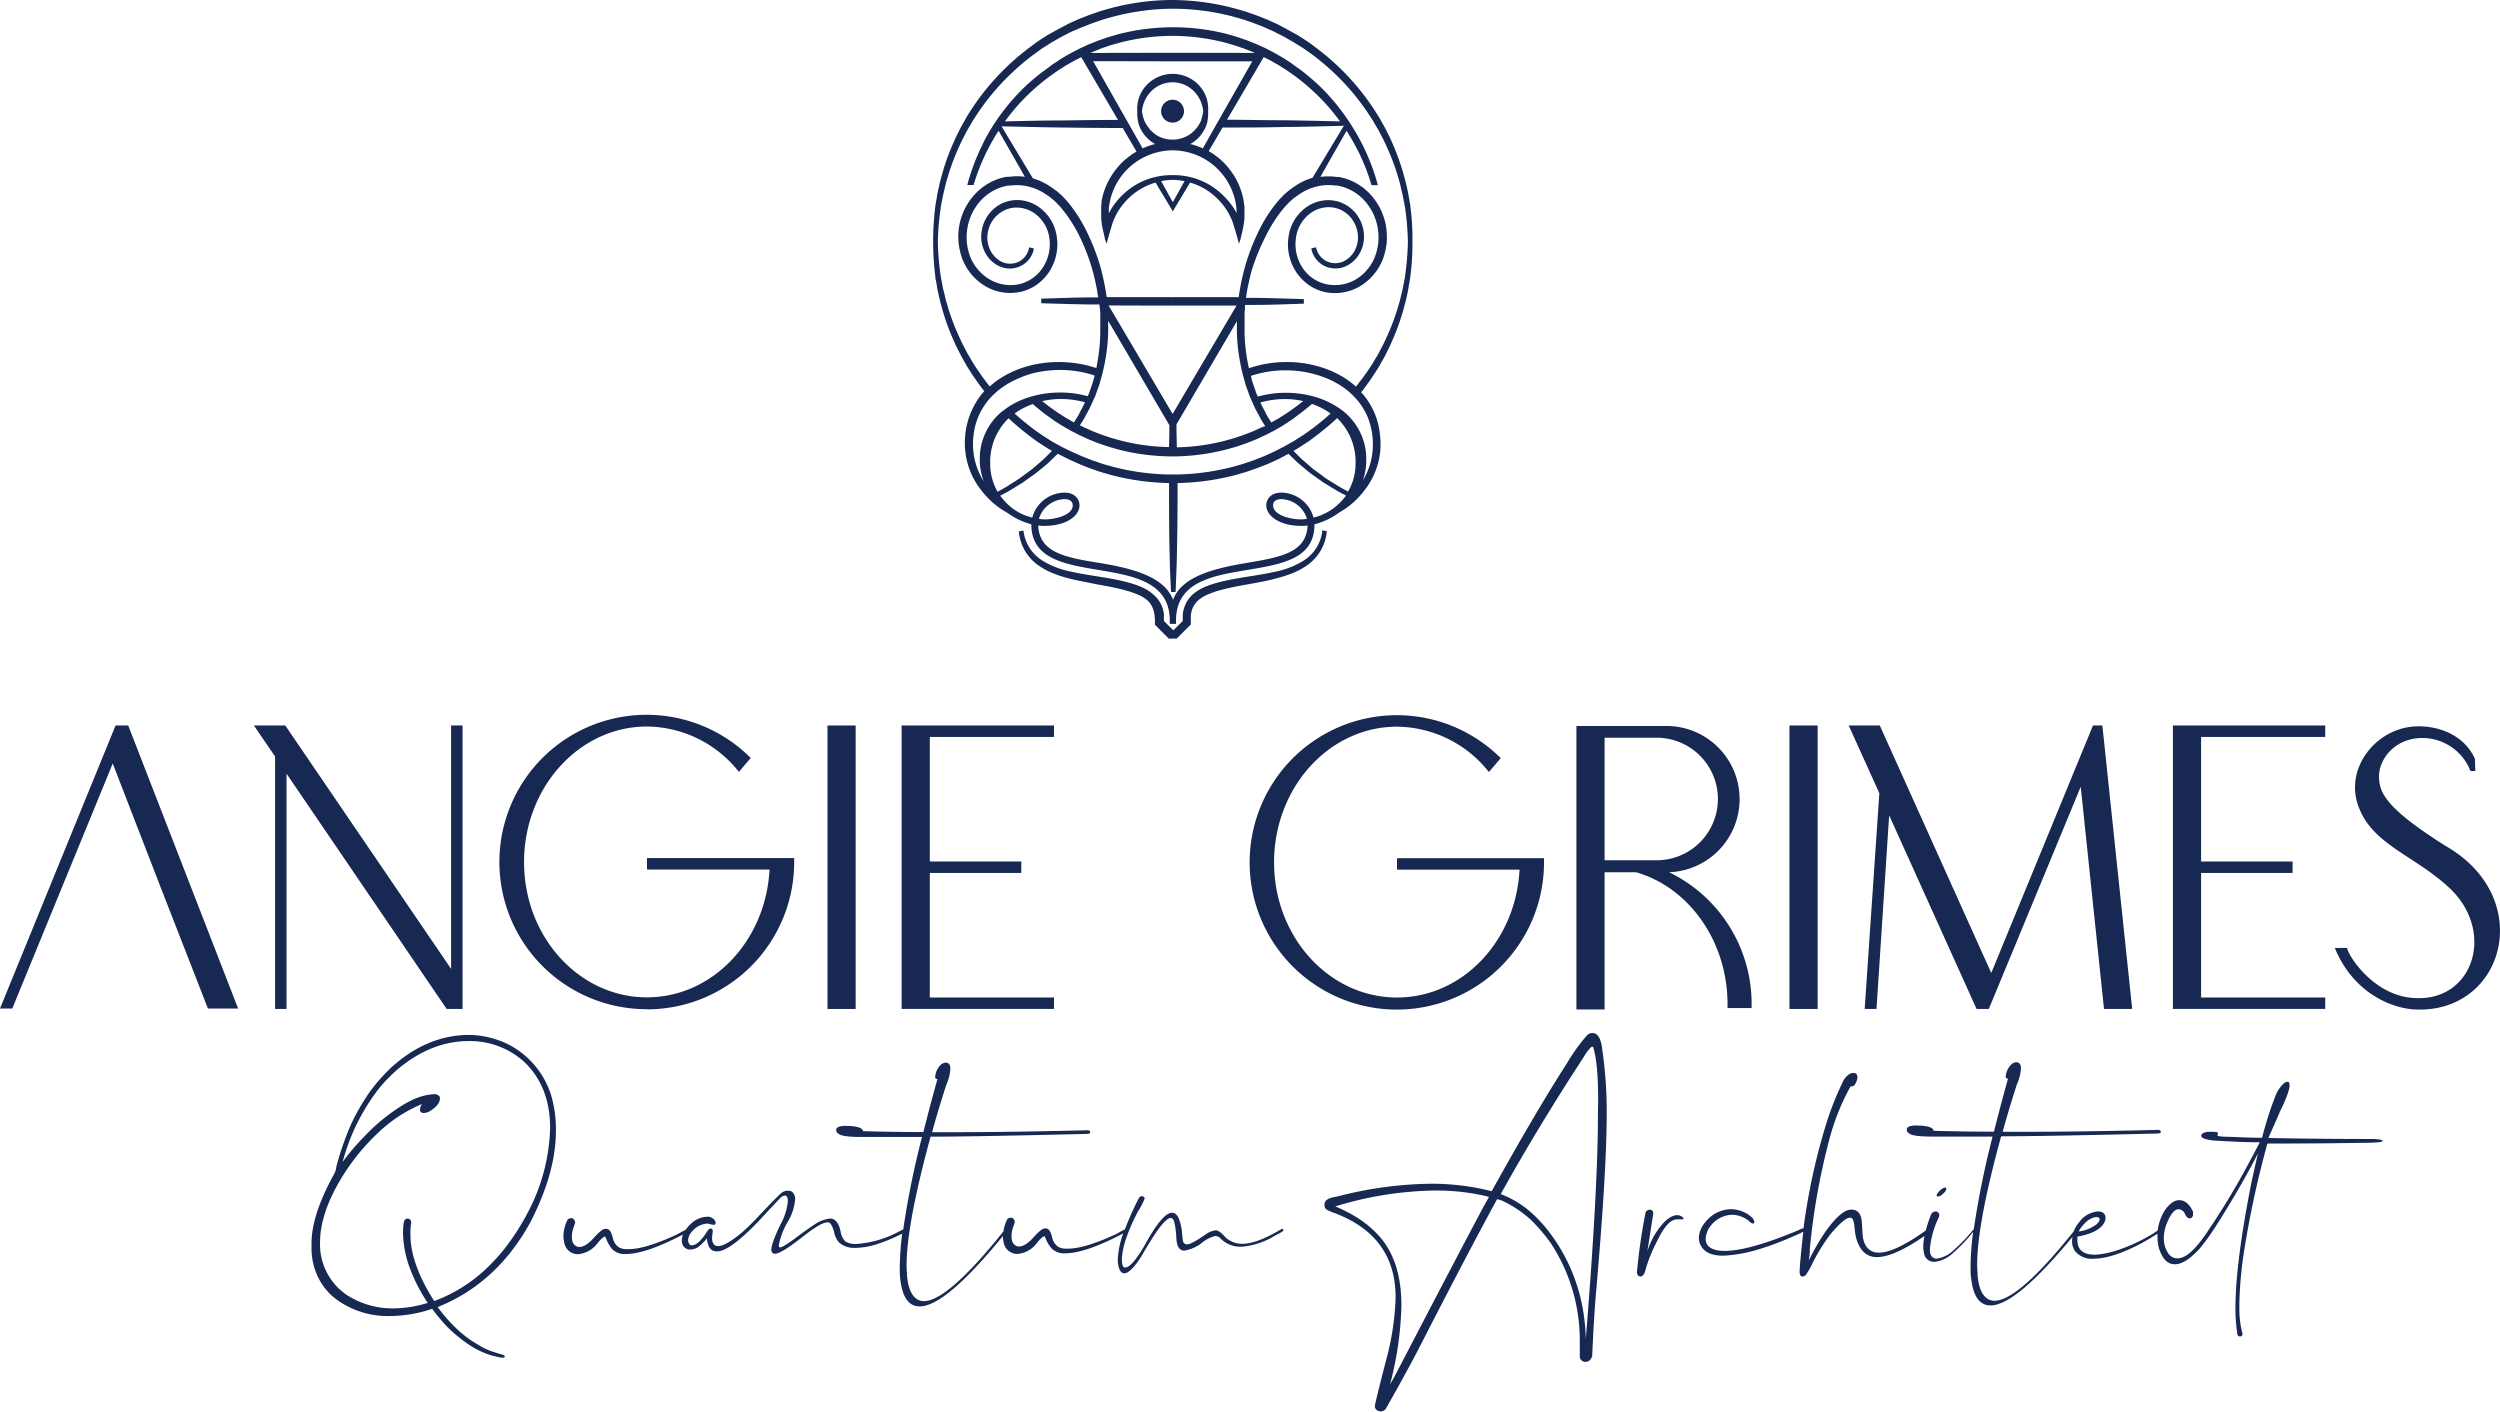 <svg id="Layer_1" data-name="Layer 1" xmlns="http://www.w3.org/2000/svg" viewBox="0 0 458.59 258.96"><defs><style>.cls-1{fill:#172852;}</style></defs><g id="logoMark"><path id="logoMark_PathItem_" data-name="logoMark &lt;PathItem&gt;" class="cls-1" d="M213.91,22.13a2.1,2.1,0,0,0,3.28-1.73,2.1,2.1,0,1,0-3.28,1.73Z"/><path id="logoMark_PathItem_2" data-name="logoMark &lt;PathItem&gt;" class="cls-1" d="M242.54,97.56a7.61,7.61,0,0,1-1.11,3h0a7.71,7.71,0,0,1-2.24,2.24,15.87,15.87,0,0,1-5.4,2.1c-1.47.33-3,.57-4.48.81-1.83.29-3.72.59-5.58,1.06l-.43.12c-.27.07-.56.15-.83.24l-.64.21-.63.25a8.47,8.47,0,0,0-2.39,1.43,5.59,5.59,0,0,0-1.58,2.45,5.82,5.82,0,0,0-.27,1.19l0,.23,0,.79a1.93,1.93,0,0,0,0,.23l-1.68,1.67h-.1l-1.67-1.67c0-.06,0-.13,0-.2l0-.84,0-.18a6.58,6.58,0,0,0-.27-1.21A5.53,5.53,0,0,0,211.5,109a8.24,8.24,0,0,0-2.41-1.44l-.63-.25-.62-.2c-.28-.1-.56-.18-.84-.25l-.43-.12c-1.86-.47-3.75-.77-5.58-1.06-1.48-.24-3-.48-4.47-.81a15.84,15.84,0,0,1-5.41-2.1,7.74,7.74,0,0,1-2.24-2.25,7.61,7.61,0,0,1-1.11-3l0-.19-.85.12,0,.18a8.48,8.48,0,0,0,3.56,6.07,12.9,12.9,0,0,0,3,1.58,23.35,23.35,0,0,0,2.78.87c1.58.39,3.19.67,4.75,1,1.73.31,3.53.63,5.23,1.08l.42.12c.26.07.52.14.76.23l.58.2.56.22a6.82,6.82,0,0,1,2,1.19A4,4,0,0,1,211.6,112a4.4,4.4,0,0,1,.19.85l.07.92v.83l2.53,2.54.06,0h1.4l2.59-2.59v-.64a1.21,1.21,0,0,1,0-.2l0-.67,0-.23a5.82,5.82,0,0,1,.19-.87,4.11,4.11,0,0,1,1.14-1.79,6.88,6.88,0,0,1,1.95-1.17l.56-.23.58-.2c.25-.09.5-.16.76-.23l.42-.12c1.71-.45,3.5-.77,5.23-1.08,1.56-.28,3.17-.56,4.75-1a24.12,24.12,0,0,0,2.79-.87,13,13,0,0,0,3-1.58,8.64,8.64,0,0,0,2.44-2.65,8.53,8.53,0,0,0,1.12-3.42l0-.18-.85-.12Z"/><path id="logoMark_CompoundPathItem_" data-name="logoMark &lt;CompoundPathItem&gt;" class="cls-1" d="M258.72,37.9c0-.35-.1-.69-.16-1,0-.19-.07-.38-.1-.57l-.13-.8-.17-.79-.12-.54c-.07-.34-.15-.69-.24-1l-.42-1.53a43.69,43.69,0,0,0-2.09-5.69l-.3-.66c-.06-.14-.13-.27-.2-.41l-.72-1.45-.42-.74-.23-.41-.21-.38c-.13-.23-.27-.48-.42-.7a44.45,44.45,0,0,0-7-8.74,45.62,45.62,0,0,0-4.27-3.65l-1.34-1-.38-.26-1.77-1.14-1.82-1-1.88-1-1.92-.87-2-.78-.89-.31-.43-.15c-.63-.23-1.29-.41-1.92-.59l-.78-.22A45.17,45.17,0,0,0,215.35,0H215a44.71,44.71,0,0,0-11.12,1.46l-.78.22c-.63.18-1.28.36-1.91.59l-.44.15-.89.31-2,.78-1.92.87-1.87,1-1.83,1-1.76,1.14-.38.26-1.34,1a45.57,45.57,0,0,0-4.26,3.65,44.35,44.35,0,0,0-7,8.73c-.14.22-.27.46-.4.69l-.23.41-.22.39c-.14.25-.29.5-.42.76l-.73,1.44c-.07.14-.14.27-.2.42l-.29.65a41.52,41.52,0,0,0-2.1,5.7l-.42,1.52c-.09.34-.16.69-.24,1,0,.18-.07.36-.12.54l-.17.8-.13.79c0,.19-.06.38-.1.57-.06.35-.12.69-.16,1a51.88,51.88,0,0,0,0,12.86c0,.35.1.69.16,1s.07.38.1.58l.13.8.17.79a5.23,5.23,0,0,1,.12.54c.08.34.15.69.24,1l.42,1.53a41.84,41.84,0,0,0,2.1,5.69l.29.66c.06.14.13.27.2.41l.11.22.62,1.22c.14.27.28.52.42.77l.22.39.23.39c.13.24.26.48.4.69a49.39,49.39,0,0,0,3.05,4.38c-.26.28-.51.58-.74.87A14.48,14.48,0,0,0,178.4,75a13.92,13.92,0,0,0-.93,2.51,14.57,14.57,0,0,0-.44,2.63,14.07,14.07,0,0,0,1.6,7.72,16.49,16.49,0,0,0,3.33,4.2,15,15,0,0,0,2.81,2,13.15,13.15,0,0,0,4.41,2.11c0,6.32,6,7.32,12.33,8.38s13.07,2.18,13.07,9.29v.6h1.14v-.6c0-7.11,6.65-8.22,13.08-9.29s12.35-2.06,12.32-8.38A13,13,0,0,0,245.68,94a14.83,14.83,0,0,0,2.6-1.86,16.28,16.28,0,0,0,3.33-4.2,14.07,14.07,0,0,0,1.57-5.06,14.62,14.62,0,0,0,0-2.66,14.44,14.44,0,0,0-.43-2.63,13.32,13.32,0,0,0-.93-2.52,14.12,14.12,0,0,0-1.42-2.27c-.22-.28-.45-.56-.71-.84a49.26,49.26,0,0,0,3.07-4.4c.15-.23.29-.48.42-.72l.21-.38.23-.39.42-.76.72-1.44c.07-.14.14-.27.21-.42l.28-.65a41.86,41.86,0,0,0,2.1-5.7l.42-1.53c.09-.33.16-.68.24-1l.12-.54.17-.8.13-.8c0-.19.07-.37.1-.56.06-.35.12-.69.16-1a46.25,46.25,0,0,0,.4-6.43A46.25,46.25,0,0,0,258.72,37.9Zm-16.1,56.49a8.82,8.82,0,0,1-1.67.55,6.23,6.23,0,0,0-5.89-4.58c-1.92,0-2.78,1.18-2.78,2.35,0,1.82,2.28,3.76,6.49,3.76a10.3,10.3,0,0,0,1.09-.07c-.22,4.69-4.33,5.72-10.54,6.75-6,1-12.47,2.36-14.14,6.88-1.68-4.51-8.18-5.92-14.19-6.88-6.21-1-10.32-2.06-10.55-6.75a10.47,10.47,0,0,0,1.09.07c4.22,0,6.49-1.94,6.49-3.76,0-1.17-.86-2.35-2.78-2.35a6.23,6.23,0,0,0-5.89,4.58,9.56,9.56,0,0,1-4.5-2.45,10.21,10.21,0,0,1-1.37-1.57c.53-.27,1.05-.55,1.58-.84l2.28-1.39a4.39,4.39,0,0,0,.5-.34l.25-.18,1.83-1.3.23-.18L191,86l.48-.4c.29-.24.6-.48.88-.75l1.26-1.22.24-.22c.06-.06.11-.12.17-.17l2,1,1.92.87,1.95.78.85.29.48.17c.63.23,1.29.41,1.92.59l.77.22a45.41,45.41,0,0,0,10.53,1.45v1.83c0,3.93,0,7.84.12,11.64,0,2,.17,4.82.23,6.33v.18h.85v-.18c.12-2.79.2-4.92.23-6.33.08-3.82.13-7.74.13-11.64v-.29c0-.52,0-1,0-1.54a45.5,45.5,0,0,0,10.54-1.45l.76-.22c.64-.18,1.29-.36,1.92-.59l.48-.17.85-.29,2-.78,1.92-.87,1.87-1h0a1.59,1.59,0,0,1,.13.13l.24.23,1.26,1.21c.29.27.59.51.88.75l.48.4.82.68.23.18,1.82,1.29.25.18a5.5,5.5,0,0,0,.5.34l2.29,1.39c.54.3,1.07.58,1.65.88a9.3,9.3,0,0,1-1.34,1.53h0a9.93,9.93,0,0,1-2.51,1.75l-.32.13Zm-3.9.89c-2.1,0-5.19-.82-5.19-2.57,0-.43.2-1.15,1.53-1.15a5.07,5.07,0,0,1,4.68,3.61A8.1,8.1,0,0,1,238.72,95.28Zm-43.48-3.72c1.34,0,1.54.72,1.54,1.15,0,1.75-3.1,2.57-5.2,2.57a8.3,8.3,0,0,1-1-.11A5.07,5.07,0,0,1,195.24,91.56Zm45.41-12.88-1.31.93c-.11.08-.23.17-.35.24l-1.72,1.09-1.77,1-1.81.92-1.85.84-1.9.74-.81.28-.48.16c-.6.22-1.22.39-1.82.56l-.77.21a43.63,43.63,0,0,1-10.33,1.39h-1.16a43.48,43.48,0,0,1-10.32-1.39l-.77-.21c-.6-.17-1.23-.34-1.83-.56l-.46-.16-.82-.28-1.89-.74-1.86-.83L194.81,82,193,81l-1.73-1.1c-.12-.07-.23-.16-.35-.24l-1.3-.92c-1.44-1.1-2.53-2-3.5-2.89a13,13,0,0,1,3.33-1.73c.65.57,1.37,1.15,2.2,1.8l.63.45c.46.33.93.67,1.41,1l1.06.67,1.57.91,1.71.88,1.7.78,1.73.69.77.27.4.13c.57.21,1.15.37,1.72.53l.67.2a40.35,40.35,0,0,0,9.54,1.29h1.1a40,40,0,0,0,9.43-1.3l.67-.19c.57-.16,1.15-.32,1.72-.53l.4-.13.78-.27,1.73-.69,1.7-.78,1.66-.85,1.62-.94,1-.67c.49-.3,1-.64,1.42-1l.63-.46c.84-.64,1.57-1.24,2.24-1.81a13.07,13.07,0,0,1,3.41,1.75C243.18,76.69,242.09,77.59,240.65,78.68Zm-40-5.45c0-.09.08-.17.11-.25a3.26,3.26,0,0,0,.2-.48l.26-.73.18-.49c.12-.32.24-.65.34-1s.17-.63.26-.94l.06-.22c.1-.31.18-.63.26-1s.15-.62.2-.9a34.47,34.47,0,0,0,.76-6.17l0-1.54c0-.22,0-.44,0-.66L214.51,78v0c0,.23,0,.46,0,.67l-.06,3.34a38.58,38.58,0,0,1-9-1.23l-.69-.19c-.53-.15-1.08-.3-1.61-.49l-.41-.14-.72-.24-1.68-.66-1.63-.74-.62-.31.6-.93c.18-.3.34-.59.49-.89s.16-.3.25-.45l.4-.75.12-.23.71-1.59Zm34.85-51.17c-3.34,0-6.75-.08-10.42-.1l6.73-11.49,1.23.62,1.56.89,1,.64c.46.28.91.6,1.34.91l.63.44a40.18,40.18,0,0,1,3.67,3.09,36.68,36.68,0,0,1,4.56,5.21C241.47,22.16,237.91,22.09,235.53,22.06ZM215,11.25l14.71,0-6.16,10.83-.65,1.14-2.26,4a12.53,12.53,0,0,0-2.3-.8l.14-.08a6.46,6.46,0,0,0,2.37-2.42,3.94,3.94,0,0,0,.28-.55,7.06,7.06,0,0,0,.36-1.07l0-.12a6.91,6.91,0,0,0,.12-1.77,6.63,6.63,0,0,0-.15-1.92,6.14,6.14,0,0,0-.62-1.6,6.52,6.52,0,0,0-2.38-2.43,6.71,6.71,0,0,0-3.31-.91h-.07a6.73,6.73,0,0,0-3.31.91,6.46,6.46,0,0,0-2.37,2.42,6,6,0,0,0-.63,1.62,6.45,6.45,0,0,0-.15,1.89,7.31,7.31,0,0,0,.13,1.82l0,.09a6.71,6.71,0,0,0,.35,1.07q.15.33.27.54a6.52,6.52,0,0,0,2.38,2.43l.14.08a12.18,12.18,0,0,0-2.29.8l-2.27-4-6.81-12Zm2.28,22c-.72,1.28-1.44,2.58-2.14,3.84L213,33.23a11.49,11.49,0,0,1,2.13-.24A11.33,11.33,0,0,1,217.24,33.23ZM215,27.58h.19a11.83,11.83,0,0,1,11.45,9.49l.16,1,.05,1a.37.37,0,0,1,0,.11l0-.09A12.61,12.61,0,0,0,225,36.5a13.75,13.75,0,0,0-2.72-2.34,12.92,12.92,0,0,0-3.46-1.55,13.23,13.23,0,0,0-3.62-.49H215a13.29,13.29,0,0,0-3.62.49,12.71,12.71,0,0,0-3.45,1.55,13.48,13.48,0,0,0-2.73,2.34,12.89,12.89,0,0,0-1.8,2.63l0,.08a.49.49,0,0,1,0-.12l0-1,.17-1a11.69,11.69,0,0,1,2.19-4.86A11.85,11.85,0,0,1,215,27.58ZM209.85,22l0-.06a6.64,6.64,0,0,1-.37-1.55,6.41,6.41,0,0,1,.37-1.59,5.54,5.54,0,0,1,.67-1.26,5.63,5.63,0,0,1,2-1.8,5.7,5.7,0,0,1,2.58-.65h0v-.19l0,.19a5.76,5.76,0,0,1,2.58.65,5.92,5.92,0,0,1,2.66,3.06,6.17,6.17,0,0,1,.37,1.55,6.64,6.64,0,0,1-.36,1.59l0,.09a5.84,5.84,0,0,1-.6,1.12l0,0a5.65,5.65,0,0,1-2,1.81,5.81,5.81,0,0,1-2.63.65A5.69,5.69,0,0,1,212.5,25a5.8,5.8,0,0,1-2-1.84A6.63,6.63,0,0,1,209.85,22ZM223,23.29Zm-16.87.51,2.35,4-.69.42a4.27,4.27,0,0,0-.41.29l-.21.16-.21.16-.4.31a12.65,12.65,0,0,0-2.06,2.2,13,13,0,0,0-2.42,5.51L202,37.94l0,1.12c0,.13,0,.26,0,.38l0,.51a12.57,12.57,0,0,0,.35,2.37l.3,1.3s0,.11,0,.15l.33.95.52-1.88.4-1.3c0-.12.07-.24.11-.36a6.66,6.66,0,0,1,.28-.83l.29-.63a11.77,11.77,0,0,1,1.57-2.41,12.29,12.29,0,0,1,2.41-2.21,12.05,12.05,0,0,1,3.41-1.61c1,1.67,3,5,3,5l.17.28.16-.28,3-5a11.84,11.84,0,0,1,3.4,1.61,12.29,12.29,0,0,1,2.41,2.21,11.49,11.49,0,0,1,1.56,2.4l.3.64c.1.23.19.54.29.84,0,.12.07.24.1.35l.4,1.3.52,1.87.33-1s0,0,0-.08l.32-1.36a14.44,14.44,0,0,0,.35-2.37l0-.5c0-.13,0-.26,0-.39l0-1.14-.16-1.11a13.1,13.1,0,0,0-2.41-5.5,13.26,13.26,0,0,0-2.08-2.21l-.39-.3-.21-.16-.2-.15a3.19,3.19,0,0,0-.42-.3l-.69-.42,2.35-4,.19-.33c4,0,7.68,0,11.31-.1,3.14,0,7.66-.14,10.94-.22l0,0-5.75,9.55a10.43,10.43,0,0,0-2,.8c-.24.12-.48.25-.72.4l-.66.43-.66.46-.64.52-.21.18a4.38,4.38,0,0,0-.39.36l-.84.87-.75.91A27.3,27.3,0,0,0,230.6,43a38.31,38.31,0,0,0-2.19,5.82,42.86,42.86,0,0,0-1.19,5.68h-2.44c-3.37,0-6.5,0-9.56,0h-.07v.19h0l-.06-.19h-.2c-3,0-6.06,0-9.39,0H203a44.47,44.47,0,0,0-1.18-5.68A40.55,40.55,0,0,0,199.6,43a28.22,28.22,0,0,0-3.25-5.36l-.76-.92-.82-.85a4.48,4.48,0,0,0-.4-.36l-.21-.19-.31-.26-1-.71-.66-.43a7.28,7.28,0,0,0-.72-.4,10.43,10.43,0,0,0-2-.8l-5.75-9.55,0,0c3.28.08,7.8.18,10.94.22,3.64.05,7.34.08,11.31.1Zm8.89,32.26h.2c3.87,0,7.73,0,11.6,0L215.1,75.93,205.35,59.4l-2-3.37C207.19,56.05,211.12,56.06,215.05,56.06ZM198.8,74.26a.89.89,0,0,1-.08.17l-.41.77c-.08.15-.16.31-.23.46s-.29.56-.45.83l-.63,1-1.44-.82-1-.65c-.46-.27-.91-.59-1.34-.9l-.63-.45c-.51-.38-1-.74-1.4-1.09a15.58,15.58,0,0,1,3.47-.39,16.67,16.67,0,0,1,4.36.6Zm38.82.42-.63.45c-.43.31-.88.63-1.34.91l-1,.64-1.45.82-.62-1c-.17-.28-.31-.56-.45-.84s-.16-.31-.24-.45l-.39-.74c0-.07-.07-.14-.1-.2l-.19-.44a16.68,16.68,0,0,1,4.46-.63,16.07,16.07,0,0,1,3.39.37C238.61,73.92,238.14,74.29,237.62,74.68Zm-6.15,3.7-1.63.74-1.68.65-.72.25-.42.14c-.53.19-1.08.34-1.61.49l-.68.19a38.26,38.26,0,0,1-8.86,1.22l-.06-3.33c0-.28,0-.57,0-.89l10.36-17.68.72-1.24c0,.22,0,.44,0,.66l0,1.55a35.16,35.16,0,0,0,.76,6.16c.05.27.11.56.2.92s.17.64.26,1l.06.21c.09.31.18.62.26.94s.22.64.34,1,.12.33.18.51l.26.72a4.89,4.89,0,0,0,.2.48c0,.08.07.16.11.25l.56,1.27.15.33.12.22.41.75.24.45c.15.3.31.59.49.89l.6.93ZM215.23,9.68,200,9.71l2-.82c.23-.09.47-.17.7-.24l.44-.15c.53-.19,1.08-.34,1.61-.49l.68-.19a38.78,38.78,0,0,1,9.48-1.24h.32a39.25,39.25,0,0,1,9.47,1.23l.68.2c.53.15,1.08.3,1.61.49l.44.15.69.23,1.68.66.37.17ZM184.34,22.27a37.32,37.32,0,0,1,4.56-5.21A39.67,39.67,0,0,1,192.56,14l.64-.45c.43-.31.88-.63,1.34-.91l1-.64,1.57-.89,1.23-.62L205.08,22c-3.67,0-7.08.05-10.42.1C192.28,22.09,188.72,22.16,184.34,22.27Zm16.17,50.88Zm-18.8-.21c.23-.25.47-.49.71-.72l.09-.08.18-.16a13.71,13.71,0,0,1,1.84-1.37h0l.23-.15c.28-.17.57-.32.86-.48s.62-.31.93-.44a19,19,0,0,1,2.66-1,21,21,0,0,1,4.82-.67,20.13,20.13,0,0,1,6.73,1l0,.18c-.08.29-.16.57-.23.85s-.2.6-.3.9l-.18.52-.25.71c-.05.15-.11.29-.17.43a1.47,1.47,0,0,0-.1.22,18.78,18.78,0,0,0-5.06-.68,19.5,19.5,0,0,0-4.6.55c-.4.1-.81.22-1.2.34a15.1,15.1,0,0,0-3.81,1.83l-.5.35-.32.26-.05,0a11.19,11.19,0,0,0-4.26,9,11,11,0,0,0,.74,4c-.22-.36-.43-.72-.62-1.09a12.71,12.71,0,0,1-1.31-4.59,12.85,12.85,0,0,1,0-2.4,13.27,13.27,0,0,1,.42-2.36,13.42,13.42,0,0,1,.85-2.22,13.28,13.28,0,0,1,1.28-2C181.24,73.46,181.46,73.21,181.71,72.94Zm3.32,3.8a47.48,47.48,0,0,0,3.73,3.15l1.34,1,.38.26,1.77,1.14.72.42-1.4,1.4c-.27.25-.55.5-.83.73l-.47.4-.79.68-.2.17-1.76,1.3-.26.19c-.15.11-.29.22-.45.32l-2.22,1.41c-.53.31-1.06.6-1.6.89a10.23,10.23,0,0,1-1.35-5.1A11.1,11.1,0,0,1,185,76.74Zm58.35,11.12c-.16-.1-.3-.21-.45-.32l-.25-.19-1.77-1.3-.2-.17-.79-.68-.46-.4c-.28-.23-.57-.48-.83-.73l-1.22-1.21-.15-.15.8-.46,1.76-1.14.38-.26,1.34-1c1.55-1.2,2.71-2.18,3.74-3.15a11.14,11.14,0,0,1,3.38,8.32,10.11,10.11,0,0,1-1.38,5.15c-.56-.31-1.12-.61-1.67-.93Zm7.24-3.45a11.2,11.2,0,0,0-4.24-9c-.28-.22-.58-.44-.89-.64a15.36,15.36,0,0,0-3.89-1.85c-.4-.13-.81-.24-1.21-.34a19.51,19.51,0,0,0-4.51-.53,19.08,19.08,0,0,0-5.16.7l-.1-.24a3.25,3.25,0,0,1-.18-.43l-.25-.71a5.34,5.34,0,0,0-.18-.52c-.1-.3-.21-.59-.3-.89s-.15-.59-.23-.88l0-.14a20,20,0,0,1,6.77-1,19.71,19.71,0,0,1,7.45,1.6c.32.14.64.29.93.44l.9.5.14.09a13.68,13.68,0,0,1,2.23,1.7,9.63,9.63,0,0,1,.71.72,9.26,9.26,0,0,1,.63.73,12.88,12.88,0,0,1,1.28,2,12,12,0,0,1,.84,2.22,12.21,12.21,0,0,1,.42,2.36,12.9,12.9,0,0,1,0,2.4,12.47,12.47,0,0,1-1.32,4.59c-.14.28-.3.56-.47.84A10.89,10.89,0,0,0,250.62,84.41Zm-1.89-13.49a15.62,15.62,0,0,0-2.27-1.7l-.16-.1-.76-.43-.92-.46a20.65,20.65,0,0,0-8.38-1.82h-.16a21.21,21.21,0,0,0-7,1.14c0-.18-.07-.36-.1-.54a33.35,33.35,0,0,1-.68-5.92l0-1.51c0-.31,0-.63,0-.95s0-.36,0-.54l0-.74.07-.75c0-.18,0-.37,0-.55a.44.44,0,0,0,0-.12c.73,0,1.46,0,2.19,0,2.43,0,5.92-.14,8.42-.22h.19v-.85h-.19c-3.71-.11-6.54-.19-8.42-.22l-2,0c.08-.55.16-1.08.2-1.29.25-1.35.56-2.7.93-4A38.56,38.56,0,0,1,232,43.68a26.84,26.84,0,0,1,3.08-5l.7-.84.76-.79c.11-.11.22-.2.33-.3l.2-.17.28-.24.86-.62.62-.4.61-.34c.19-.1.39-.19.58-.27a8.89,8.89,0,0,1,1.07-.38,9.19,9.19,0,0,1,3.82-.3l.18,0,.18,0a8.87,8.87,0,0,1,4.87,2.6,10.35,10.35,0,0,1,1.63,2.29,10.79,10.79,0,0,1,.92,2.67,11.22,11.22,0,0,1,.15,2.82,10.38,10.38,0,0,1-.65,2.74,8.48,8.48,0,0,1-3.58,4.16,7.61,7.61,0,0,1-5.36.81A7.07,7.07,0,0,1,238.85,49a7.86,7.86,0,0,1-1.12-5.37A6.67,6.67,0,0,1,240.54,39a5.79,5.79,0,0,1,2.31-.92,5.3,5.3,0,0,1,2.7.25l.3.12.13.06.19.09.21.13a2.63,2.63,0,0,1,.41.27,5.12,5.12,0,0,1,1.06,1,5.68,5.68,0,0,1,.78,1.29,5.49,5.49,0,0,1,.42,1.5,5.13,5.13,0,0,1-.49,3.06A4.58,4.58,0,0,1,246.33,48a3.64,3.64,0,0,1-3-.09,3.55,3.55,0,0,1-1.87-2.36l-.05-.19-.84.2,0,.18a4.5,4.5,0,0,0,2.29,3,4.64,4.64,0,0,0,3.84.17,5.57,5.57,0,0,0,2.8-2.61,6.19,6.19,0,0,0,.66-3.69,6.72,6.72,0,0,0-.47-1.81,7.43,7.43,0,0,0-.92-1.58A6.44,6.44,0,0,0,247.51,38a3.8,3.8,0,0,0-.53-.36l-.22-.13a2.1,2.1,0,0,0-.26-.13l-.13-.06a3.52,3.52,0,0,0-.4-.18,6.57,6.57,0,0,0-3.31-.35,7.06,7.06,0,0,0-2.85,1.1,8,8,0,0,0-3.44,5.48,9.26,9.26,0,0,0,1.27,6.33,8.83,8.83,0,0,0,2.24,2.43,8.36,8.36,0,0,0,3,1.41,9,9,0,0,0,3.3.13,9.09,9.09,0,0,0,3.13-1.07,10,10,0,0,0,4-4.26c.11-.21.2-.42.29-.63a9.46,9.46,0,0,0,.42-1.3,13.51,13.51,0,0,0,.35-1.88,13.2,13.2,0,0,0-.16-3.25,12.25,12.25,0,0,0-1.06-3.09,12,12,0,0,0-1.89-2.66,10.89,10.89,0,0,0-2.61-2,10.38,10.38,0,0,0-3.11-1.08l-.22,0-.22,0a10.83,10.83,0,0,0-2.9,0L247,24l.32.49c.12.18.23.37.34.56l.21.36c.07.12.14.25.22.37l.34.6.65,1.25.18.33.26.57a37.14,37.14,0,0,1,1.89,4.85c0,.12.08.24.11.35l.06.23h1.16l-.06-.25-.18-.65a39.61,39.61,0,0,0-1.86-5l-.26-.58c-.06-.14-.13-.27-.19-.41l-.63-1.24c-.12-.23-.24-.45-.37-.67l-.2-.36a3.72,3.72,0,0,1-.19-.34c-.12-.21-.24-.42-.37-.62A39.25,39.25,0,0,0,242.28,16a41.59,41.59,0,0,0-3.78-3.24l-.64-.45c-.45-.33-.92-.67-1.4-1l-1.05-.67-1.62-.94-1.66-.86-1.7-.77-1.74-.69-.77-.27-.4-.13c-.56-.21-1.14-.37-1.7-.53l-.69-.2A40,40,0,0,0,215.27,5h-.35a40,40,0,0,0-9.86,1.3l-.68.2c-.57.16-1.15.32-1.7.53l-.41.13-.77.27-1.74.69-1.7.78-1.66.86-1.62.93-1,.67c-.49.3-1,.64-1.41,1l-.64.46A38.66,38.66,0,0,0,187.91,16a39.25,39.25,0,0,0-6.19,7.75c-.13.2-.25.41-.37.62l-.19.35-.2.35c-.13.22-.25.44-.37.67L180,27c-.07.14-.14.27-.2.41l-.26.57a38.87,38.87,0,0,0-1.86,5.06l-.18.65-.06.25h1.16l.06-.23c0-.11.07-.23.11-.35a36.39,36.39,0,0,1,1.9-4.86l.25-.56.18-.34.65-1.24c.11-.2.23-.4.35-.6l.21-.37c.08-.12.14-.24.21-.36a6.53,6.53,0,0,1,.35-.56c.1-.17.21-.33.31-.49L188,32.43a10.76,10.76,0,0,0-2.89,0l-.23,0-.22,0a10.48,10.48,0,0,0-3.11,1.08,10.89,10.89,0,0,0-2.61,2,12,12,0,0,0-1.89,2.66,11.5,11.5,0,0,0-1.21,6.34,12.61,12.61,0,0,0,.34,1.88,10.48,10.48,0,0,0,.42,1.3c.09.21.19.42.29.63a10,10,0,0,0,4,4.26,9,9,0,0,0,6.44.93,8.2,8.2,0,0,0,3-1.4,8.83,8.83,0,0,0,2.24-2.43,9.26,9.26,0,0,0,1.27-6.33,8,8,0,0,0-3.43-5.48,7.1,7.1,0,0,0-2.86-1.1,6.47,6.47,0,0,0-3.29.35,2.65,2.65,0,0,0-.42.18l-.13.06a1.74,1.74,0,0,0-.27.14l-.21.12a3.93,3.93,0,0,0-.52.35,6.86,6.86,0,0,0-1.29,1.26,7.62,7.62,0,0,0-.92,1.59,7,7,0,0,0-.46,1.79,6.2,6.2,0,0,0,.66,3.7,5.57,5.57,0,0,0,2.8,2.61,4.57,4.57,0,0,0,3.83-.17,4.49,4.49,0,0,0,2.3-3l0-.18-.84-.2-.05.19A3.55,3.55,0,0,1,186.89,48a3.64,3.64,0,0,1-3,.09,4.66,4.66,0,0,1-2.23-2.18,5.15,5.15,0,0,1-.49-3.07,6.14,6.14,0,0,1,.41-1.48,6.31,6.31,0,0,1,.78-1.3,5.83,5.83,0,0,1,1.08-1,2.75,2.75,0,0,1,.4-.26l.2-.12.2-.1.13-.06.32-.13a5.31,5.31,0,0,1,2.68-.24,5.7,5.7,0,0,1,2.32.93,6.65,6.65,0,0,1,2.8,4.59A7.84,7.84,0,0,1,191.34,49,7.09,7.09,0,0,1,187,52.12a7.56,7.56,0,0,1-5.36-.81A8.48,8.48,0,0,1,178,47.15a10.3,10.3,0,0,1-.65-2.73,11.21,11.21,0,0,1,.15-2.83,10.79,10.79,0,0,1,.92-2.67,10.35,10.35,0,0,1,1.63-2.29,9.7,9.7,0,0,1,2.23-1.69,9.17,9.17,0,0,1,2.63-.9l.2,0,.18,0a9.14,9.14,0,0,1,3.81.3,8.89,8.89,0,0,1,1.07.38c.19.08.39.17.58.27s.42.22.62.34l.61.4.6.41.54.45.2.17c.11.1.23.19.33.3l.76.78.7.85a26.33,26.33,0,0,1,3.08,5,37.44,37.44,0,0,1,2.13,5.58c.37,1.31.68,2.66.93,4,0,.17.11.66.19,1.29l-1.87,0c-1.88,0-4.72.11-8.43.22H191v.85h.19c2.5.08,6,.18,8.43.22l1.59,0h.47c0,.37.08.64.08.67l.07.74,0,.75,0,.54c0,.32,0,.64,0,.95l0,1.5A33.59,33.59,0,0,1,201.2,67c0,.17-.06.34-.1.51A22.08,22.08,0,0,0,194,66.41a21.52,21.52,0,0,0-5.2.68,19.5,19.5,0,0,0-3.22,1.16c-.31.14-.62.3-.92.46l-.72.41-.16.1a14.8,14.8,0,0,0-2.14,1.59l-.09.08a47.22,47.22,0,0,1-2.92-4.1c-.14-.21-.27-.43-.4-.66s-.14-.25-.22-.37l-.22-.38-.42-.73-.72-1.39-.21-.4-.29-.64A42.18,42.18,0,0,1,174,56.73l-.44-1.49q-.14-.48-.24-1c-.05-.19-.09-.38-.14-.56L173,53l-.15-.78c0-.18-.07-.37-.1-.55-.07-.34-.13-.67-.18-1a47.59,47.59,0,0,1-.53-6.29,47.59,47.59,0,0,1,.53-6.29c0-.34.11-.67.18-1,0-.18.07-.37.1-.55l.15-.77.18-.77c.05-.19.09-.37.14-.56s.15-.64.24-1l.44-1.48a42.57,42.57,0,0,1,2.14-5.51l.29-.63c.07-.13.14-.26.2-.39l.73-1.4c.13-.24.27-.47.4-.7s.16-.27.24-.4.15-.26.22-.39.26-.44.41-.66a42.93,42.93,0,0,1,6.86-8.39,44.09,44.09,0,0,1,4.14-3.5L191,9l.34-.23L193,7.72l1.77-1,1.81-.92L198.47,5l1.89-.74.84-.29.45-.15c.6-.22,1.22-.39,1.83-.56l.76-.21A43.52,43.52,0,0,1,215,1.6h.37A43.77,43.77,0,0,1,226.05,3l.78.22c.6.17,1.23.34,1.83.56l.46.16c.27.09.55.18.81.28l1.9.74,1.85.83,1.82.93,1.76,1L239,8.8l.34.24,1.32.93a45.72,45.72,0,0,1,4.15,3.5,43.43,43.43,0,0,1,6.86,8.4c.14.2.27.42.4.65s.14.26.22.38l.25.43.39.68.74,1.41.19.38.29.63a41.71,41.71,0,0,1,2.15,5.5l.44,1.49.24,1c0,.19.09.37.13.56l.18.76.15.78c0,.18.07.37.11.55.06.34.13.67.18,1a49.34,49.34,0,0,1,.53,6.28,49.36,49.36,0,0,1-.53,6.3h0c0,.34-.11.67-.17,1,0,.18-.08.37-.11.55l-.14.77-.19.77c0,.18-.09.37-.13.55s-.15.65-.24,1l-.44,1.48a41.35,41.35,0,0,1-2.15,5.51l-.29.63c-.06.13-.13.26-.2.39l-.73,1.4-.39.69-.25.41-.23.39a7.16,7.16,0,0,1-.39.66A49.92,49.92,0,0,1,248.73,70.92Z"/></g><g id="type"><path id="type_PathItem_" data-name="type &lt;PathItem&gt;" class="cls-1" d="M21.2,133.08,0,185H2.25l18.43-44.95Q29.34,162.52,38.14,185h5.54q-10.11-26-20.16-51.92Z"/><polygon id="type_PathItem_2" data-name="type &lt;PathItem&gt;" class="cls-1" points="84.85 185.07 84.85 180.8 84.85 133.08 82.75 133.08 82.75 177.73 52.33 133.08 46.57 133.08 50.46 138.77 50.46 185.07 52.56 185.07 52.56 141.92 81.93 185.07 84.85 185.07"/><path id="type_PathItem_3" data-name="type &lt;PathItem&gt;" class="cls-1" d="M118.68,185.15a27,27,0,0,0,27-27v-.75h-27v2.1h22.48c-.68,13.11-10.49,23.45-22.48,23.45-12.44,0-22.55-11.09-22.55-24.8s10.11-24.88,22.55-24.88a21.73,21.73,0,0,1,16.86,8.32l2.17-2.55a27,27,0,1,0-19,46.08Z"/><rect id="type_PathItem_4" data-name="type &lt;PathItem&gt;" class="cls-1" x="151.79" y="133.08" width="5.17" height="52"/><polygon id="type_PathItem_5" data-name="type &lt;PathItem&gt;" class="cls-1" points="193.34 185.07 193.34 182.98 170.56 182.98 170.56 160.13 187.34 160.13 187.34 158.03 170.56 158.03 170.56 135.18 193.34 135.18 193.34 133.08 166.21 133.08 165.39 133.08 165.39 185.07 170.56 185.07 193.34 185.07"/><path id="type_PathItem_6" data-name="type &lt;PathItem&gt;" class="cls-1" d="M278.81,157.43H256.26v2.1h22.48c-.68,13.11-10.49,23.45-22.48,23.45-12.44,0-22.55-11.09-22.55-24.8s10.11-24.88,22.55-24.88a21.73,21.73,0,0,1,16.86,8.32l2.17-2.55a27,27,0,1,0,7.94,19.11v-.75h-4.42Z"/><path id="type_CompoundPathItem_" data-name="type &lt;CompoundPathItem&gt;" class="cls-1" d="M316.89,184.17v.75h4.42v-.75A26.82,26.82,0,0,0,306.17,160a13.42,13.42,0,0,0-.3-26.83h-16.7v52h5.17V160h5.76C309.77,162.75,316.89,172.64,316.89,184.17Zm-22.55-48.84h9.21a11.24,11.24,0,1,1,0,22.47h-9.21Z"/><rect id="type_PathItem_7" data-name="type &lt;PathItem&gt;" class="cls-1" x="328.25" y="133.08" width="5.17" height="52"/><polygon id="type_PathItem_8" data-name="type &lt;PathItem&gt;" class="cls-1" points="342.05 185.07 344.22 185.07 346.54 149.56 362.57 185.07 364.82 185.07 366.47 181.1 381.68 144.32 385.95 185.07 391.12 185.07 385.65 133.08 383.93 133.08 365.27 178.48 344.82 133.08 339.12 133.08 344.74 145.51 342.05 185.07"/><polygon id="type_PathItem_9" data-name="type &lt;PathItem&gt;" class="cls-1" points="426.53 185.07 426.53 182.98 403.76 182.98 403.76 160.13 420.54 160.13 420.54 158.03 403.76 158.03 403.76 135.18 426.53 135.18 426.53 133.08 399.41 133.08 398.59 133.08 398.59 185.07 403.76 185.07 426.53 185.07"/><path id="type_PathItem_10" data-name="type &lt;PathItem&gt;" class="cls-1" d="M448.62,155.18c-11.09-7-12.22-9.81-12.22-12.81s2.78-7,8-7a9.5,9.5,0,0,1,8.77,6.06h.89l-.07-2.24c-2-4.42-6.82-6.22-11.24-5.92-7,.52-12.59,7.64-10.19,14.46,2.47,7.12,10,9,16.49,14.91,8.76,7.86,4.87,20.83-5.77,20.45-8-.15-12.74-8.24-12.74-9.21h-2.25c3.45,8.46,10.79,11.31,15.29,11.31C459.55,185.45,465.1,164.62,448.62,155.18Z"/></g><g id="tagline"><path id="tagline_CompoundPathItem_" data-name="tagline &lt;CompoundPathItem&gt;" class="cls-1" d="M92.82,191.37a17,17,0,0,0-6.73-1.53c-5.08,0-9.82,1.95-14.17,5.84a32.7,32.7,0,0,0-4,4.48,41.22,41.22,0,0,0-3.37,5.74A52.57,52.57,0,0,0,61.7,214a3.8,3.8,0,0,1-.56,1.63c-2.65,4.86-4,9-4,12.48v.4l0,.17a.11.11,0,0,1,0,.1v.2a12.15,12.15,0,0,0,1.44,5.76A10.93,10.93,0,0,0,62,238.56a15.89,15.89,0,0,0,9.4,2.85,24.71,24.71,0,0,0,7.87-1.32A41.69,41.69,0,0,0,82,243.36a27.72,27.72,0,0,0,4,3.29,14.78,14.78,0,0,0,6.1,2.41h.1c.26,0,.4-.1.4-.3v0s-.08-.1-.24-.22c-.8-.22-1.36-.38-1.68-.5a11.94,11.94,0,0,1-3-1.39,19.73,19.73,0,0,1-3.88-2.89,27.21,27.21,0,0,1-3.51-4q11-4.42,17.14-15.82,4.55-9,4.54-16.44A21.7,21.7,0,0,0,101,200.6,15.8,15.8,0,0,0,92.82,191.37Zm3.89,31.25a43.51,43.51,0,0,1-4.52,6.89A37.23,37.23,0,0,1,89,232.9a28,28,0,0,1-9.29,5.74s-.08-.06-.18-.16q-4.24-6.73-4.24-12v-.4a10.41,10.41,0,0,1,.16-1.89c-.1-.42-.3-.64-.62-.64h-.1c-.16,0-.26,0-.28.1-.34,0-.52.86-.52,2.63a19.48,19.48,0,0,0,1.22,6.26A30.85,30.85,0,0,0,78.46,239v0a21.48,21.48,0,0,1-6,1,15.48,15.48,0,0,1-8.87-2.47,11.21,11.21,0,0,1-4.88-9.64q0-5.05,3.57-11.2a40.1,40.1,0,0,1,3.68-5.28,42.37,42.37,0,0,1,3.69-3.89,26.28,26.28,0,0,1,7.75-5v0a2,2,0,0,0-.36,1.08c0,.31.2.51.6.57a2.44,2.44,0,0,0,1.18-.32c1.25-.79,1.87-1.55,1.87-2.31a1.76,1.76,0,0,0,0-.28,1.08,1.08,0,0,0-1.08-.55,10.77,10.77,0,0,0-3.86,1,21.7,21.7,0,0,0-3.27,1.92,33.71,33.71,0,0,0-5.34,4.52,42.12,42.12,0,0,0-4.29,5h0v0a37.84,37.84,0,0,1,6.72-13.55,30,30,0,0,1,3.13-3.25c4.2-3.6,8.63-5.38,13.29-5.38a14.86,14.86,0,0,1,9.92,3.59c3.31,3,5,7.15,5,12.33A35,35,0,0,1,96.71,222.62Z"/><path id="tagline_PathItem_" data-name="tagline &lt;PathItem&gt;" class="cls-1" d="M235.25,225.41l-.2.06c-3,1.79-5.38,2.69-7.15,2.69h-.12a4.52,4.52,0,0,1-3-1.2c-.74-.86-1.32-1.28-1.78-1.28a4,4,0,0,0-1.59.58c-1.89,1.32-3.09,2-3.61,2a.74.74,0,0,1-.63-.26c-.14,0-.26-.74-.38-2.27-.32-2.18-.9-3.27-1.78-3.27h0c-1.11,0-2.63,1.71-4.58,5.16-1.75,3.17-3.07,4.78-3.94,4.88h-.18c-.3,0-.46-.42-.52-1.26,0-2.27,1-5.24,2.91-8.94a13.65,13.65,0,0,0,1.27-2.43c0-.24-.16-.38-.48-.44s-.53.24-.77.7c-1,2-1.78,3.8-2.37,5.39-.23.1-.74.37-1.58.84-3.83,1.78-6.79,2.69-8.89,2.69h-.24a3,3,0,0,1-1.53-.34A2.82,2.82,0,0,1,193,227c-.24-1.1-.63-1.67-1.19-1.67h-.16c-.38,0-1,.49-1.89,1.45-1.08,1.24-2,1.87-2.87,1.87a.74.74,0,0,1-.34-.06c-.68-.25-1-.85-1-1.83a6,6,0,0,1,.16-1.25l.44-1.3v-.08c-.1-.5-.32-.76-.7-.76h-.08a.84.84,0,0,0-.6.28,7.43,7.43,0,0,0-.71,2.24q-10.22,12.78-14.61,12.79a2.49,2.49,0,0,1-1.2-.34c-1.05-.66-1.67-2.09-1.87-4.33,0-.59-.08-1.21-.08-1.87,0-5.08,1.49-12.95,4.4-23.63q7.34,0,28.36-.5c.74,0,.92-.1.92-.32v-.06c0-.14-.14-.24-.38-.3-14.19.34-19.69.36-28.62.36.86-3.15,1.74-6,2.61-8.71a8.47,8.47,0,0,0,.74-2.85l0-.32c-.06-.55-.34-.89-.9-.89a1.55,1.55,0,0,0-1,.56,3.42,3.42,0,0,0-.88,2v.14a.3.3,0,0,0,.18.28,1,1,0,0,0,.24,0q-1.14,4.06-2.59,9.76c-3.75,0-7.45-.06-11.06-.16h0c-.06-.22-.12-.32-.16-.32-.22-.34-1.22-.65-3-.65a2.85,2.85,0,0,0-.48,0c-1,.11-1.29.35-1.29.77v.1a.84.84,0,0,0,.48.6c.39.38,1.83.56,4.34.56h9.33l1.59,0a161.59,161.59,0,0,0-3.45,17h-.1l-1.45.75a19.25,19.25,0,0,1-7.06,1.88,3.63,3.63,0,0,1-2-.46,3.21,3.21,0,0,1-.86-1.76c-.32-1.63-1-2.45-1.91-2.45a6.26,6.26,0,0,0-2.89,1.1c-.72.46-1.45,1-2.19,1.51-2.27,1.74-3.63,2.65-4.11,2.69-.18,0-.24-.14-.24-.43a13.4,13.4,0,0,1,1.54-4.11,9.57,9.57,0,0,0,1.45-4.32,2.78,2.78,0,0,0-.06-.54c-.32-.88-.71-1-1.35-1a2,2,0,0,0-1.18.46c-.91.84-2.29,2.27-4.18,4.28a40.94,40.94,0,0,1-3,2.93c-2,1.66-3.45,2.49-4.36,2.49-.74,0-1.12-.53-1.12-1.59l.14-1.13c0-.32-.14-.5-.4-.5s-.46.26-.78.75c-.91,1.44-1.89,2.32-2.59,2.32a.68.68,0,0,1-.2,0c-.51-.14-.55-.8-.55-1v-.08a2.77,2.77,0,0,1,.77-1.52,4,4,0,0,1,2.59-1.37,1.32,1.32,0,0,1,.3,0,8,8,0,0,0,1,.22c.26,0,.36-.1.36-.28a.9.9,0,0,0,0-.28,1.57,1.57,0,0,0-1.64-.92,4.42,4.42,0,0,0-2.71,1.14,7.48,7.48,0,0,0-1.15,1.27c-.22.09-.73.37-1.58.84-3.84,1.78-6.79,2.69-8.89,2.69h-.25a3,3,0,0,1-1.52-.34,2.82,2.82,0,0,1-1.1-1.71c-.25-1.1-.63-1.67-1.19-1.67H111c-.38,0-1,.49-1.89,1.45-1.08,1.24-2,1.87-2.87,1.87a.74.74,0,0,1-.34-.06c-.68-.25-1-.85-1-1.83a6,6,0,0,1,.16-1.25l.44-1.3v-.08c-.1-.5-.32-.76-.7-.76h-.08a.88.88,0,0,0-.61.28,6.92,6.92,0,0,0-.76,3,6.77,6.77,0,0,0,.16,1.24,2.55,2.55,0,0,0,2.49,2.09,5,5,0,0,0,3.43-1.79c.77-1,1.29-1.44,1.55-1.44.06,0,.1.08.14.16a6.23,6.23,0,0,0,1.17,2.13,3.18,3.18,0,0,0,2.5.9q3.58,0,10.18-3.41l.3-.14a3.22,3.22,0,0,0-.2,1.14,2.34,2.34,0,0,0,.06.44,1.47,1.47,0,0,0,1.53,1.15,2.78,2.78,0,0,0,1.38-.44,8.7,8.7,0,0,0,1.65-1.63v0a2.77,2.77,0,0,0,.06.6c.3,1.39.86,1.81,1.8,1.81,1.53,0,4.08-1.87,7.63-5.56,2.27-2.47,3.6-3.86,3.92-4.2a1.38,1.38,0,0,1,.9-.48c.34,0,.52.36.52,1.08a11.2,11.2,0,0,1-1.36,4.24c-1.11,2.29-1.67,3.83-1.67,4.66.06.46.28.7.64.7.77,0,2.39-1,4.84-2.91,2.65-2.09,4-2.85,4.84-2.85a.71.71,0,0,1,.54.24,4.53,4.53,0,0,1,.66,1.57,4,4,0,0,0,.89,1.86,4.12,4.12,0,0,0,3,1l.12,0a.22.22,0,0,1,.12,0h0a13.6,13.6,0,0,0,3.31-.55,28.81,28.81,0,0,0,4.56-1.82,4.37,4.37,0,0,0,.49-.25,51.68,51.68,0,0,0-.45,6.15c0,.74,0,1.42.08,2.07a13.7,13.7,0,0,0,.32,1.88c.58,2.23,1.66,3.26,3.27,3.26,3.14,0,8.23-4.32,15.24-12.9a6.74,6.74,0,0,0,.15,1.19,2.55,2.55,0,0,0,2.49,2.09,5,5,0,0,0,3.44-1.79c.76-1,1.28-1.44,1.54-1.44.06,0,.1.08.14.16A6.23,6.23,0,0,0,192.9,229a3.19,3.19,0,0,0,2.51.9c2.38,0,5.78-1.14,10.17-3.41l.46-.22a15.72,15.72,0,0,0-1,4.87v.21c.12,1.48.52,2.22,1.22,2.22s1.91-1.12,3.28-3.41c2.59-4.49,4.31-6.74,5.19-6.74h0a.59.59,0,0,1,.48.3c.26.34.48,1.58.6,3.75.14,1.29.6,1.93,1.38,1.93h.14a7.17,7.17,0,0,0,3-1.31,6.52,6.52,0,0,1,2.57-1.36H223a1.29,1.29,0,0,1,.86.42,5.17,5.17,0,0,0,3.83,1.55,13.85,13.85,0,0,0,6.27-2.09c.94-.46,1.44-.76,1.46-.9A.27.27,0,0,0,235.25,225.41Z"/><path id="tagline_CompoundPathItem_2" data-name="tagline &lt;CompoundPathItem&gt;" class="cls-1" d="M292.18,189.5h-.24a1.41,1.41,0,0,0-.81.4,33.08,33.08,0,0,0-3.61,5q-5.79,9-13.89,23.61v0a44.62,44.62,0,0,0-11.32-1.37,71.58,71.58,0,0,0-17.13,2.37c-1.48.2-2.22.68-2.22,1.39v.16a1.49,1.49,0,0,0,.12.56c.12.22.6.48,1.46.8Q256,226.61,256,237.94v.28a49.91,49.91,0,0,1-1.8,11.52c-1.35,5.22-2,7.95-2,8.17v0c0,.55.34.87,1,1a1.31,1.31,0,0,0,.95-.4c1-1.77,3-5.24,5.76-10.46q9.39-18.34,14.71-28.07a3.87,3.87,0,0,1,1,.31,20.4,20.4,0,0,1,5.23,3.51,31.35,31.35,0,0,1,3.64,4.27,32.5,32.5,0,0,1,5.3,17.87c0,.66,0,1.59,0,2.79a1.86,1.86,0,0,1,0,.28,1.05,1.05,0,0,0,1,.8h.1c.5,0,.88-.32,1.17-1,.22-4.88.46-9,.76-12.24q1.89-21.75,1.91-32.06a79.25,79.25,0,0,0-.81-11.95C293.7,190.57,293.1,189.5,292.18,189.5Zm-20.06,31.88q-3.92,7.32-14.85,28.32c-1.41,2.71-2.17,4.12-2.27,4.2a62.28,62.28,0,0,0,2.07-14.41c0-5.48-1.37-9.76-4.14-12.81a19.05,19.05,0,0,0-3.83-3.23,26.67,26.67,0,0,0-4.16-2.15v0a65.26,65.26,0,0,1,18-2.91h.7a39.21,39.21,0,0,1,9.5,1.16S272.81,220.15,272.12,221.38Zm21-16.9q0,13.52-2.23,41.15h0a35.19,35.19,0,0,0-1.08-8,32.55,32.55,0,0,0-4.84-10.54,26.86,26.86,0,0,0-3.73-4.34,18.2,18.2,0,0,0-5.95-3.71q6.87-12.37,15.32-25.29a7.89,7.89,0,0,1,1.34-1.75h.17s.06,0,.12.08c.62,1.89.92,5.18.92,9.88Z"/><path id="tagline_PathItem_2" data-name="tagline &lt;PathItem&gt;" class="cls-1" d="M303.44,226.64a17.47,17.47,0,0,0-1.25,2.83h0v0q.42-2.59,1.07-6.81a.29.29,0,0,0,0-.16q0-.51-.6-.6a.88.88,0,0,0-.8.5,106.1,106.1,0,0,0-1.59,11v.06c.08.46.3.69.67.69s.74-.43.92-1.29a28.49,28.49,0,0,1,2.23-5.42c1.22-2.53,2.41-3.77,3.55-3.77l.88,0h0c.15,0,.25,0,.29-.14v-.1a1.53,1.53,0,0,0-1.27-.52C306.31,223,304.94,224.19,303.44,226.64Z"/><path id="tagline_PathItem_3" data-name="tagline &lt;PathItem&gt;" class="cls-1" d="M356.11,219.23a3.31,3.31,0,0,0,.8-.78,1.07,1.07,0,0,0,.1-.38c0-.14-.06-.24-.18-.24s-.4.08-.83.42c-.18.14-.74.74-.74,1s.12.22.3.22A1.19,1.19,0,0,0,356.11,219.23Z"/><path id="tagline_CompoundPathItem_3" data-name="tagline &lt;CompoundPathItem&gt;" class="cls-1" d="M435.35,208.93h-.22q-9.72,0-19-.18h0l.14-.42c.57-1.22,1.21-2.67,1.91-4.33,1.21-2.45,1.81-4.1,1.81-4.92,0-.42-.12-.64-.36-.64h-.1a1.29,1.29,0,0,0-.59.28,6.38,6.38,0,0,0-1.38,1.9,62.73,62.73,0,0,0-2.61,8.09c-2.33,0-4.36-.12-6.1-.18-1.39,0-2.09-.12-2.09-.24a1.63,1.63,0,0,1,.1-.34v-.1c0-.14-.36-.22-1-.24-.1,0-.39,0-.85,0-.82.12-1.22.36-1.22.74v0c0,.38.68.66,2.07.85,3.49.22,6.36.34,8.61.34h.06q-1.4,2.67-3.05,5.72-3.17,5.69-6.17,10.09c-2.34,3.66-4.29,5.48-5.86,5.48h-.08a2,2,0,0,1-1.68-1,4.9,4.9,0,0,1-.77-2.55v-.2a7.34,7.34,0,0,1,.53-2.61c.7-1.77,1.44-2.65,2.18-2.65a1.4,1.4,0,0,1,1.15.8c.24.59.54.87.88.87l.18,0a.78.78,0,0,0,.44-.75v-.08a2.3,2.3,0,0,0,0-.38c-.66-1.42-1.48-2.12-2.51-2.12h-.08c-.8,0-1.64.58-2.51,1.74a9.25,9.25,0,0,0-1.38,3.8,13.83,13.83,0,0,1-1.23.82c-3.91,2.31-8,3.63-10.37,3.63-2.07,0-3.13-.92-3.13-2.65l0-.66c4.36-.78,5.16-2.53,5.16-3.45,0-.69-.48-1.17-1.36-1.17a4.67,4.67,0,0,0-3.49,2,6.2,6.2,0,0,0-1,1.67q-10.15,12.71-14.55,12.72a2.49,2.49,0,0,1-1.2-.34c-1.05-.66-1.67-2.09-1.87-4.33,0-.59-.08-1.21-.08-1.87q0-7.62,4.4-23.63,7.33,0,28.36-.5c.74,0,.92-.1.92-.32v-.06c0-.14-.14-.24-.38-.3-14.19.34-19.69.36-28.62.36.86-3.15,1.74-6,2.61-8.71a8.47,8.47,0,0,0,.74-2.85l0-.32c-.06-.55-.34-.89-.9-.89a1.55,1.55,0,0,0-1,.56,3.42,3.42,0,0,0-.88,2v.14a.3.3,0,0,0,.18.28,1,1,0,0,0,.24,0q-1.14,4.06-2.59,9.76c-3.75,0-7.45-.06-11.06-.16h0c-.06-.22-.12-.32-.16-.32-.22-.34-1.23-.65-3-.65a2.85,2.85,0,0,0-.48,0c-1,.11-1.29.35-1.29.77v.1a.84.84,0,0,0,.48.6c.39.38,1.83.56,4.34.56h9.33l1.59,0a165.26,165.26,0,0,0-3.45,17,.7.7,0,0,0-.18.18,28.91,28.91,0,0,1-3.48,3.62,5.5,5.5,0,0,1-3.09,1.58c-.84,0-1.3-.5-1.3-1.68a16.77,16.77,0,0,1,1.58-5.78,1,1,0,0,0,.14-.47.68.68,0,0,0-.7-.72,1,1,0,0,0-.78.5,25.87,25.87,0,0,0-1,3c-3.77,2.7-6.65,4.07-8.66,4.07a7.07,7.07,0,0,1-.84-.12c-1.2-.38-1.9-1.41-2.07-3.09l-.16-2.53a4.41,4.41,0,0,0-.22-1,1.67,1.67,0,0,0-1.78-1.15c-1.15,0-2.65,1.27-4.52,3.82a40.89,40.89,0,0,0-3.21,5.53h0v0A13.61,13.61,0,0,0,332,229a122.73,122.73,0,0,1,3.47-19.61,42,42,0,0,1,4-10.12l.16,0h.12a.7.7,0,0,0,.34-.12,2.83,2.83,0,0,0,.64-1.55l0-.1c-.12-.6-.38-.68-.84-.68s-1.15.44-1.69,1.3a56.21,56.21,0,0,0-3,7.37,115.39,115.39,0,0,0-4.37,19.82,3.41,3.41,0,0,0-1,.39c-6,2.49-10.46,3.76-13.49,3.76h0a8.85,8.85,0,0,1-1-.06c-1.63-.24-2.45-.94-2.45-2.11v-.12a4.11,4.11,0,0,1,.88-2.27,5.17,5.17,0,0,1,4-2.07,5,5,0,0,1,3,1.11c.34.34.6.5.78.5h0c.16,0,.26-.12.26-.24v-.08a1.64,1.64,0,0,0-.42-.78,5.85,5.85,0,0,0-3.85-1.53,6.06,6.06,0,0,0-3.74,1.37,6.77,6.77,0,0,0-1.24,1.34,4.66,4.66,0,0,0-.93,2.55,3.74,3.74,0,0,0,.17,1c.58,1.53,2,2.27,4.31,2.27a26.7,26.7,0,0,0,7.09-1.36,51.78,51.78,0,0,0,6-2.31,12.41,12.41,0,0,0,1.59-.73c-.44,4-.67,6.43-.67,7.27v.34c.08.41.24.61.5.61a.93.93,0,0,0,.61-.26,12.19,12.19,0,0,0,1.16-2,35.18,35.18,0,0,1,3.39-5.52c1.71-2,2.87-3,3.52-3l.28,0c.46.24.54,1.1.7,2.63a7.84,7.84,0,0,0,.46,1.86c.72,1.83,1.91,2.73,3.53,2.73,2,0,4.82-1.2,8.37-3.63l.38-.23a9.86,9.86,0,0,0-.22,1.82,5.28,5.28,0,0,0,.12,1.26,1.87,1.87,0,0,0,1.95,1.65,5.87,5.87,0,0,0,3.37-1.61,29.24,29.24,0,0,0,3.71-3.9,50.67,50.67,0,0,0-.48,6.29c0,.74,0,1.42.09,2.07a13.7,13.7,0,0,0,.32,1.88c.58,2.23,1.66,3.26,3.27,3.26,3.1,0,8.1-4.2,15-12.55a4.44,4.44,0,0,0-.05.62,3.05,3.05,0,0,0,.56,2,4,4,0,0,0,3.46,1.36c3,0,7.52-1.89,11.64-4.59,0,.1,0,.2,0,.3V227a7.45,7.45,0,0,0,.28,2c.62,1.94,1.59,2.91,2.87,2.91h.06q1.95,0,4.64-3a44.14,44.14,0,0,0,2.75-3.82q4.54-7.1,7.83-13.51h0v0c-.22.93-.59,2.59-1.13,5q-3,15.06-3,23.41a29.44,29.44,0,0,0,.3,4.33c0,.55.2.83.48.83h.1c.23,0,.37-.14.43-.45a17.25,17.25,0,0,1-.59-4.63V239l0,0s0,0,0,0v0a72.09,72.09,0,0,1,1-10.31,174.53,174.53,0,0,1,4.15-18.93c.93,0,1.65,0,2.19,0h1.37q6.11,0,13.73-.12c2.55,0,3.83-.12,3.83-.35S436.42,209,435.35,208.93Zm-53.81,16.52c.16-.26.74-.9.74-.92.22-.22.4-.38.54-.5a3,3,0,0,1,1.73-.78c.34,0,.6.14.6.4a1.12,1.12,0,0,1-.3.66,2,2,0,0,1-.3.3,6.8,6.8,0,0,1-3.25,1.29Z"/></g></svg>